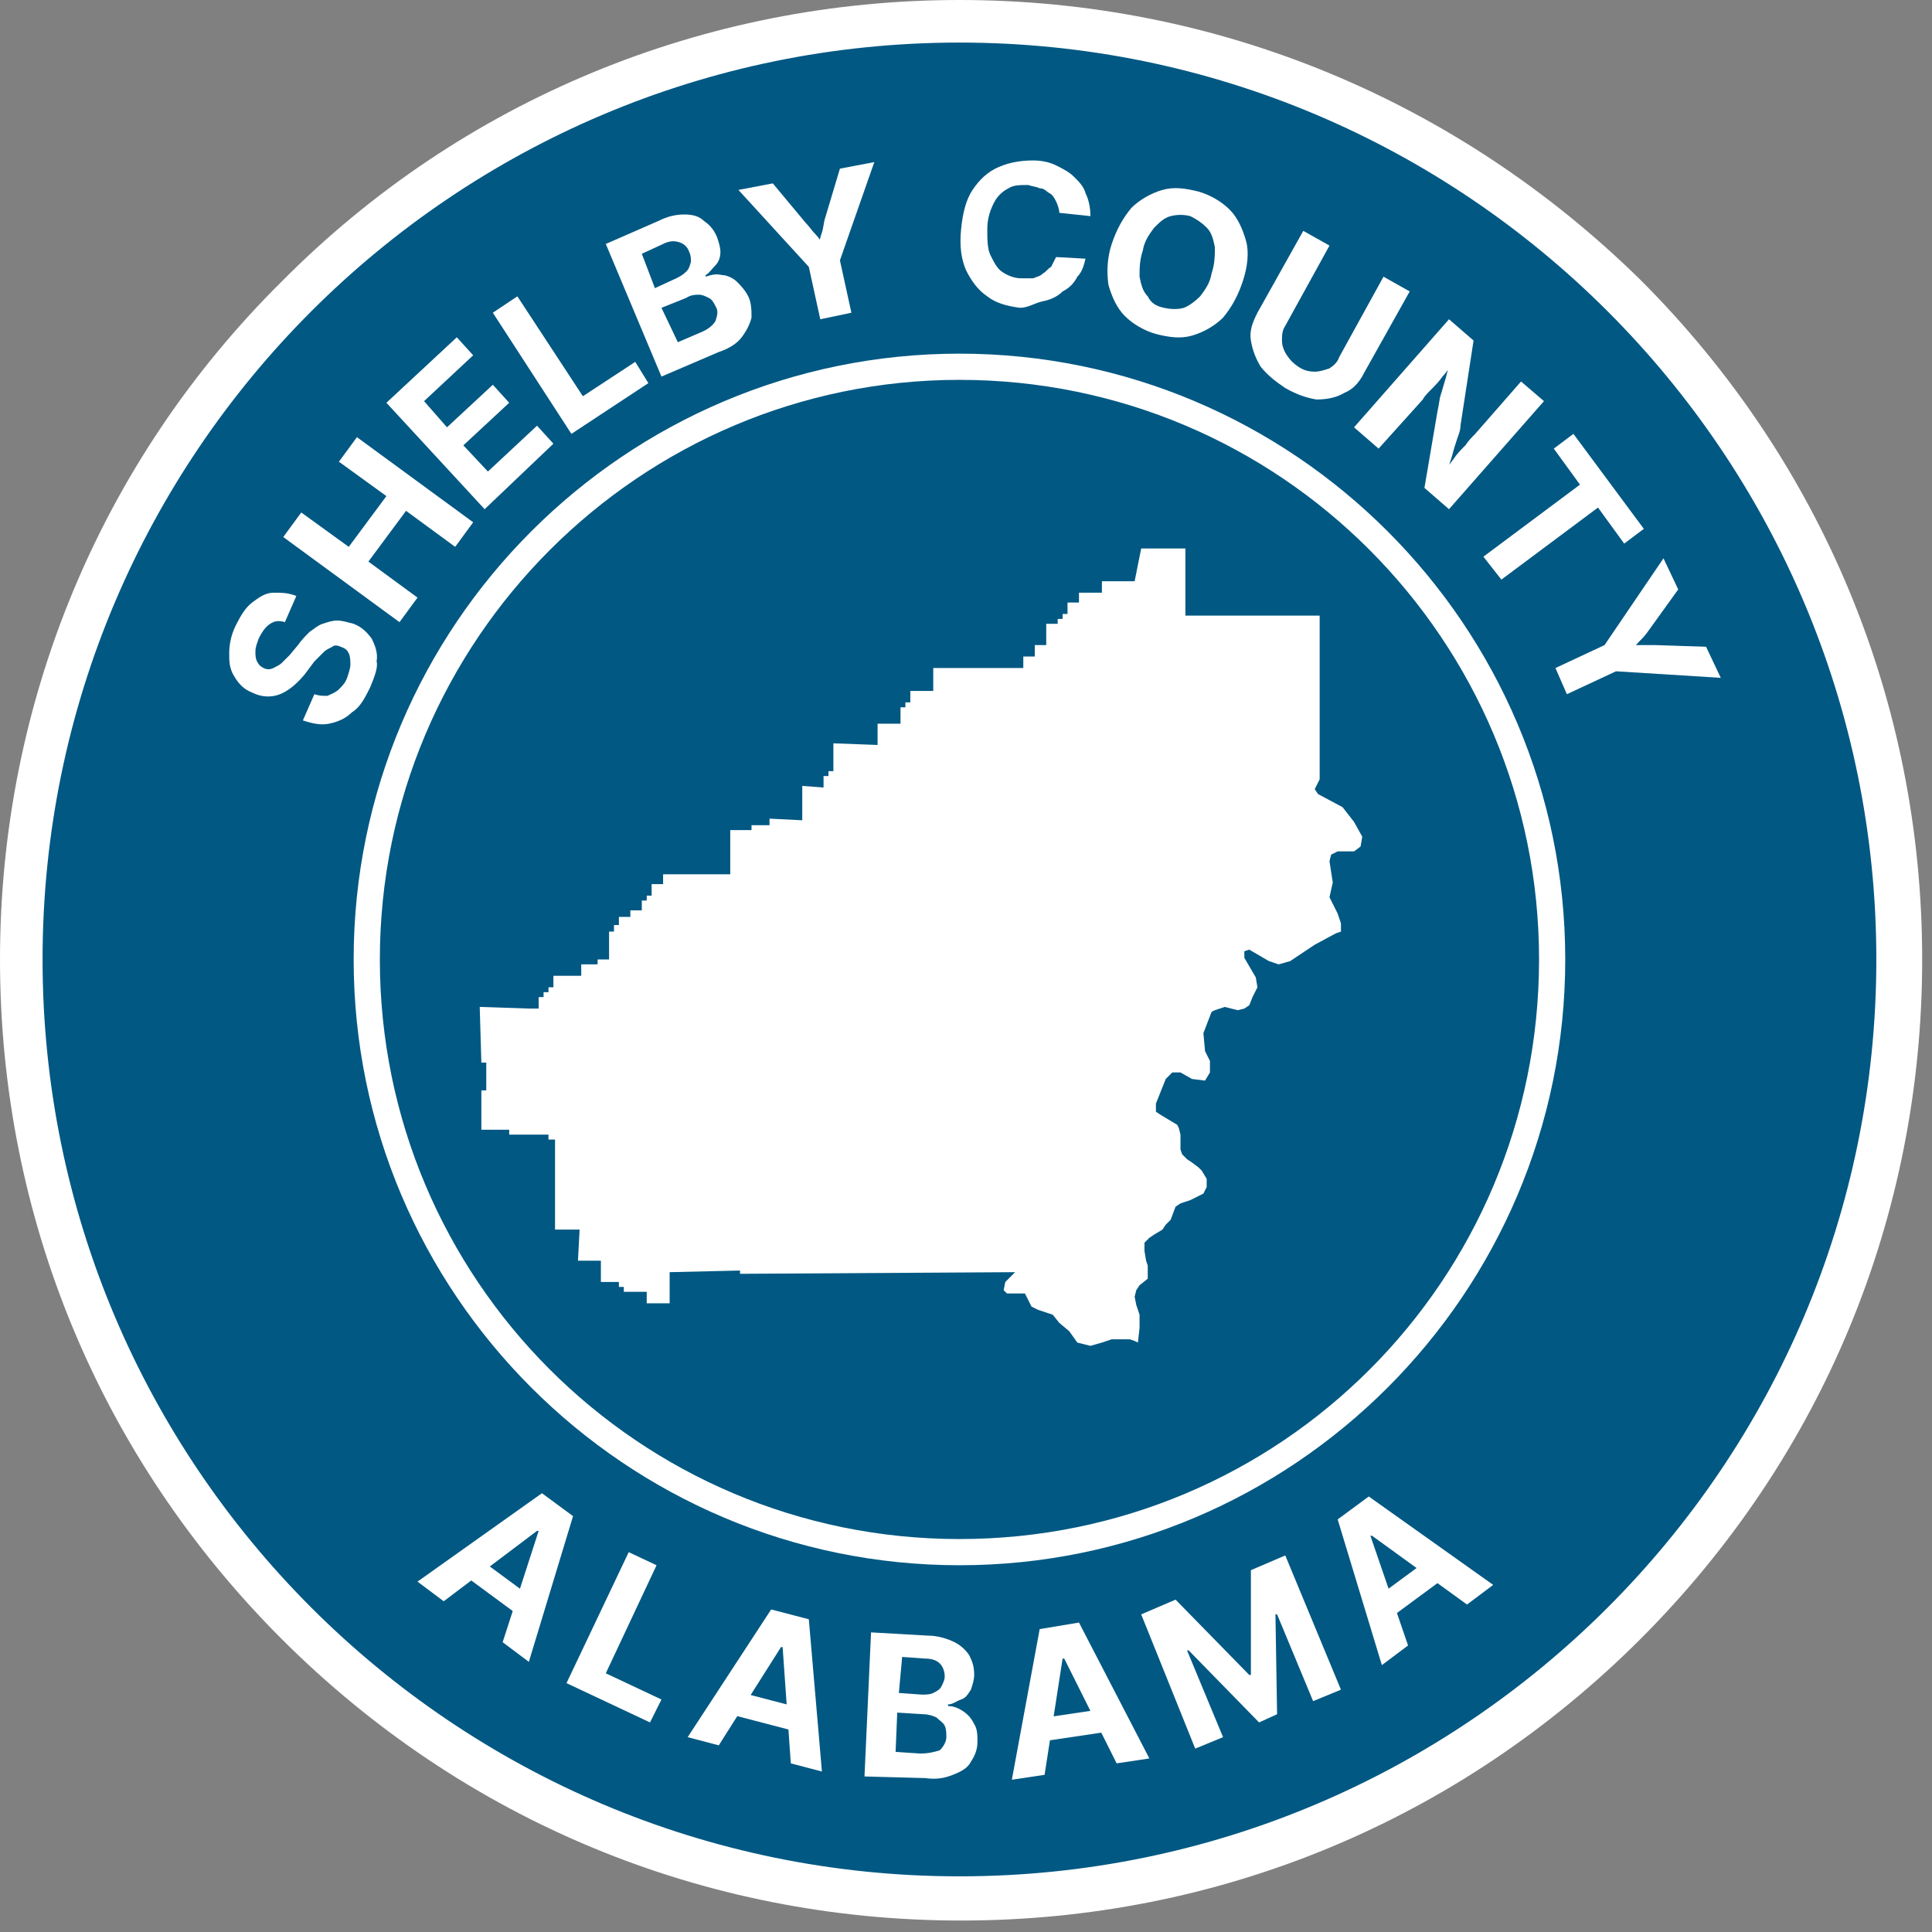 <?xml version="1.0" encoding="utf-8"?>
<!-- Generator: Adobe Illustrator 28.5.0, SVG Export Plug-In . SVG Version: 9.03 Build 54727)  -->
<svg version="1.1" id="County_Template_Group" xmlns="http://www.w3.org/2000/svg" xmlns:xlink="http://www.w3.org/1999/xlink"
	 x="0px" y="0px" viewBox="0 0 118 118" style="enable-background:new 0 0 118 118;" xml:space="preserve">
<rect x="0" y="0" width="118" height="118" fill="#808080" stroke="none"/>
<style type="text/css">
	.st0{fill:#005883;}
	.st1{fill:#FFFFFF;}
</style>
<path class="st0" d="M58.6,115.9C27,115.9,1.3,90.2,1.3,58.6S27,1.3,58.6,1.3s57.3,25.7,57.3,57.3S90.2,115.9,58.6,115.9L58.6,115.9
	z"/>
<path id="Outer_Border" class="st1" d="M58.6,2.6c30.9,0,56,25.1,56,56c0,30.9-25.1,56-56,56c-30.9,0-56-25.1-56-56
	C2.6,27.7,27.7,2.6,58.6,2.6z M58.6,0C43,0,28.2,6.1,17.2,17.2C6.1,28.2,0,43,0,58.6C0,74.3,6.1,89,17.2,100.1
	c11.1,11.1,25.8,17.2,41.5,17.2c15.7,0,30.4-6.1,41.5-17.2c11.1-11.1,17.2-25.8,17.2-41.5c0-15.7-6.1-30.4-17.2-41.5
	C89,6.1,74.3,0,58.6,0z"/>
<path id="Center_Border" class="st1" d="M58.6,23.2C78.2,23.2,94,39.1,94,58.6C94,78.2,78.2,94,58.6,94c-19.6,0-35.4-15.9-35.4-35.4
	C23.2,39.1,39.1,23.2,58.6,23.2z M58.6,21.6c-20.4,0-37,16.6-37,37s16.6,37,37,37s37-16.6,37-37S79,21.6,58.6,21.6z"/>
<g id="Alabama">
	<path class="st1" d="M86,100.5l-1.6,1.2l-2.7-8.9l1.9-1.4l7.6,5.4l-1.6,1.2l-5.8-4.2l-0.1,0L86,100.5L86,100.5z M83.9,97.7l3.8-2.8
		l0.9,1.2l-3.8,2.8L83.9,97.7z"/>
	<path class="st1" d="M27.1,97.8l-1.6-1.2l7.6-5.4l1.9,1.4l-2.7,8.9l-1.6-1.2l2.2-6.8l-0.1,0L27.1,97.8L27.1,97.8z M29,95l3.8,2.8
		L32,98.9l-3.8-2.8L29,95z"/>
	<path class="st1" d="M34.6,102.8l3.8-8l1.7,0.8l-3.1,6.6l3.4,1.6l-0.7,1.4L34.6,102.8z"/>
	<path class="st1" d="M43.9,106.6l-1.9-0.5l5.1-7.8l2.3,0.6l0.8,9.3l-1.9-0.5l-0.5-7.1l-0.1,0L43.9,106.6z M44.6,103.2l4.6,1.2
		l-0.4,1.4l-4.6-1.2L44.6,103.2z"/>
	<path class="st1" d="M52.8,108.5l0.4-8.8l3.5,0.2c0.6,0,1.2,0.2,1.6,0.4c0.4,0.2,0.7,0.5,0.9,0.8c0.2,0.4,0.3,0.7,0.3,1.2
		c0,0.3-0.1,0.6-0.2,0.9c-0.2,0.3-0.3,0.5-0.6,0.6s-0.5,0.3-0.8,0.3v0.1c0.3,0,0.6,0.1,0.9,0.3c0.3,0.2,0.5,0.4,0.7,0.8
		c0.2,0.3,0.2,0.7,0.2,1.1c0,0.5-0.2,0.9-0.4,1.2c-0.2,0.4-0.6,0.6-1.1,0.8c-0.5,0.2-1,0.3-1.7,0.2L52.8,108.5L52.8,108.5z
		 M54.7,107l1.5,0.1c0.5,0,0.9-0.1,1.2-0.2c0.2-0.2,0.4-0.5,0.4-0.8c0-0.2,0-0.5-0.1-0.7c-0.1-0.2-0.3-0.3-0.5-0.5
		c-0.2-0.1-0.5-0.2-0.8-0.2l-1.6-0.1L54.7,107z M54.9,103.4l1.4,0.1c0.3,0,0.5,0,0.7-0.1c0.2-0.1,0.4-0.2,0.5-0.4
		c0.1-0.2,0.2-0.4,0.2-0.6c0-0.3-0.1-0.6-0.3-0.8c-0.2-0.2-0.5-0.3-0.9-0.3l-1.4-0.1L54.9,103.4L54.9,103.4z"/>
	<path class="st1" d="M63.8,108.4l-2,0.3l1.7-9.2l2.4-0.4l4.3,8.3l-2,0.3l-3.2-6.4l-0.1,0L63.8,108.4z M63.2,105l4.7-0.7l0.2,1.4
		l-4.7,0.7L63.2,105z"/>
	<path class="st1" d="M69.7,98.6l2.1-0.9l4.5,4.6l0.1,0v-6.4l2.1-0.9l3.4,8.2l-1.7,0.7l-2.2-5.3l-0.1,0l0.1,6.1l-1.1,0.5l-4.3-4.4
		l-0.1,0l2.2,5.3l-1.7,0.7L69.7,98.6L69.7,98.6z"/>
</g>
<g id="county_x5F_name">
	<g id="county_x5F_name_00000062157516166262121750000006821525624988298142_">
		<path class="st1" d="M22.6,42c-0.3,0.6-0.6,1.2-1.1,1.5c-0.4,0.4-0.9,0.6-1.4,0.7c-0.5,0.1-1,0-1.6-0.2l0.7-1.6
			c0.3,0.1,0.5,0.1,0.8,0.1c0.2-0.1,0.5-0.2,0.7-0.4c0.2-0.2,0.4-0.4,0.5-0.7c0.1-0.3,0.2-0.6,0.2-0.8s0-0.5-0.1-0.7
			s-0.2-0.3-0.5-0.4c-0.2-0.1-0.4-0.1-0.5,0c-0.2,0.1-0.4,0.2-0.5,0.3s-0.4,0.4-0.6,0.6l-0.6,0.8c-0.5,0.6-1,1-1.5,1.2
			c-0.5,0.2-1.1,0.2-1.7-0.1c-0.5-0.2-0.8-0.5-1.1-1S14,40.4,14,39.9c0-0.5,0.1-1.1,0.4-1.7c0.3-0.6,0.6-1.1,1-1.4s0.8-0.6,1.3-0.6
			s0.9,0,1.4,0.2l-0.7,1.6c-0.3-0.1-0.6-0.1-0.9,0.1c-0.3,0.2-0.5,0.5-0.7,0.9c-0.1,0.3-0.2,0.5-0.2,0.8c0,0.2,0,0.4,0.1,0.6
			c0.1,0.2,0.2,0.3,0.4,0.4c0.2,0.1,0.4,0.1,0.6,0c0.2-0.1,0.4-0.2,0.5-0.3c0.2-0.2,0.3-0.3,0.5-0.5l0.5-0.6
			c0.2-0.3,0.5-0.6,0.7-0.8c0.3-0.2,0.5-0.4,0.8-0.5s0.6-0.2,0.9-0.2c0.3,0,0.6,0.1,1,0.2c0.5,0.2,0.8,0.5,1.1,0.9
			c0.2,0.4,0.4,0.9,0.3,1.4C23.1,40.7,22.9,41.3,22.6,42z"/>
		<path class="st1" d="M24.4,38l-7.1-5.2l1.1-1.5l2.9,2.1l2.3-3.1l-2.9-2.1l1.1-1.5l7.1,5.2l-1.1,1.5l-3-2.2l-2.3,3.1l3,2.2L24.4,38
			z"/>
		<path class="st1" d="M29.6,31.1l-6-6.5l4.3-4l1,1.1l-3,2.8l1.4,1.6l2.8-2.6l1,1.1l-2.8,2.6l1.5,1.6l3-2.8l1,1.1L29.6,31.1z"/>
		<path class="st1" d="M34.9,26.5l-4.8-7.4l1.5-1l4,6.1l3.2-2.1l0.8,1.3L34.9,26.5z"/>
		<path class="st1" d="M40.4,23l-3.4-8.1l3.2-1.4c0.6-0.3,1.1-0.4,1.6-0.4s0.9,0.1,1.2,0.4c0.3,0.2,0.6,0.5,0.8,1
			c0.1,0.3,0.2,0.6,0.2,0.9c0,0.3-0.1,0.6-0.3,0.8s-0.4,0.5-0.6,0.6l0,0.1c0.3-0.1,0.6-0.2,1-0.1c0.3,0,0.7,0.2,0.9,0.4
			s0.5,0.5,0.7,0.9c0.2,0.4,0.2,0.9,0.2,1.3c-0.1,0.4-0.3,0.8-0.6,1.2s-0.8,0.7-1.4,0.9L40.4,23z M40,17.6l1.3-0.6
			c0.2-0.1,0.4-0.2,0.6-0.4c0.2-0.2,0.2-0.3,0.3-0.6c0-0.2,0-0.4-0.1-0.6c-0.1-0.3-0.3-0.5-0.6-0.6c-0.3-0.1-0.6-0.1-1,0.1l-1.3,0.6
			L40,17.6z M41.4,20.9l1.4-0.6c0.5-0.2,0.8-0.5,0.9-0.7c0.1-0.3,0.2-0.6,0-0.9c-0.1-0.2-0.2-0.4-0.4-0.5c-0.2-0.1-0.4-0.2-0.6-0.2
			c-0.2,0-0.5,0-0.8,0.2l-1.5,0.6L41.4,20.9z"/>
		<path class="st1" d="M50.1,19.5l-0.7-3.2l-4.3-4.7l2.1-0.4l2,2.4c0.2,0.2,0.4,0.5,0.6,0.7c0.2,0.2,0.4,0.5,0.6,0.9L50,15.2
			c0-0.4,0.1-0.7,0.2-1c0.1-0.3,0.1-0.6,0.2-0.9l0.9-3l2.1-0.4l-2.1,6l0.7,3.2L50.1,19.5z"/>
		<path class="st1" d="M62.3,18.8c-0.8-0.1-1.5-0.3-2-0.7c-0.6-0.4-1-1-1.3-1.6c-0.3-0.7-0.4-1.5-0.3-2.5c0.1-1,0.3-1.8,0.7-2.4
			s0.9-1.1,1.6-1.4s1.4-0.4,2.1-0.4c0.5,0,1,0.1,1.4,0.3c0.4,0.2,0.8,0.4,1.1,0.7c0.3,0.3,0.6,0.6,0.7,1c0.2,0.4,0.3,0.9,0.3,1.4
			L64.7,13c0-0.2-0.1-0.5-0.2-0.7s-0.2-0.4-0.4-0.5c-0.2-0.1-0.3-0.3-0.6-0.3c-0.2-0.1-0.4-0.1-0.7-0.2c-0.5,0-0.9,0-1.2,0.2
			c-0.4,0.2-0.7,0.5-0.9,0.9c-0.2,0.4-0.4,0.9-0.4,1.6c0,0.6,0,1.2,0.2,1.6s0.4,0.8,0.7,1c0.3,0.2,0.7,0.4,1.2,0.4
			c0.3,0,0.5,0,0.7,0c0.2-0.1,0.4-0.1,0.6-0.3c0.2-0.1,0.3-0.3,0.5-0.4c0.1-0.2,0.2-0.4,0.3-0.6l1.8,0.1c-0.1,0.4-0.2,0.8-0.5,1.1
			c-0.2,0.4-0.5,0.7-0.9,0.9c-0.3,0.3-0.7,0.5-1.2,0.6S62.8,18.8,62.3,18.8z"/>
		<path class="st1" d="M70.6,20.4c-0.7-0.2-1.4-0.6-1.9-1.1s-0.8-1.2-1-1.9c-0.1-0.7-0.1-1.6,0.2-2.5c0.3-0.9,0.7-1.6,1.2-2.2
			c0.5-0.5,1.2-0.9,1.9-1.1s1.4-0.1,2.2,0.1c0.7,0.2,1.4,0.6,1.9,1.1c0.5,0.5,0.8,1.2,1,1.9s0.1,1.6-0.2,2.5
			c-0.3,0.9-0.7,1.6-1.2,2.2c-0.5,0.5-1.2,0.9-1.9,1.1S71.4,20.6,70.6,20.4z M71.1,18.8c0.4,0.1,0.9,0.1,1.2,0s0.7-0.4,1-0.7
			c0.3-0.4,0.6-0.8,0.7-1.4c0.2-0.6,0.2-1.1,0.2-1.6c-0.1-0.5-0.2-0.9-0.5-1.2s-0.6-0.5-1-0.7c-0.4-0.1-0.8-0.1-1.2,0
			c-0.4,0.1-0.7,0.4-1,0.7c-0.3,0.4-0.6,0.8-0.7,1.4c-0.2,0.6-0.2,1.1-0.2,1.6c0.1,0.5,0.2,0.9,0.5,1.2
			C70.3,18.5,70.6,18.7,71.1,18.8z"/>
		<path class="st1" d="M78.5,23.7c-0.6-0.4-1.1-0.8-1.5-1.3c-0.3-0.5-0.5-1-0.6-1.6s0.1-1.1,0.4-1.7l2.8-5l1.6,0.9l-2.7,4.9
			c-0.2,0.3-0.2,0.6-0.2,0.9c0,0.3,0.1,0.6,0.3,0.9c0.2,0.3,0.4,0.5,0.7,0.7c0.3,0.2,0.6,0.3,1,0.3c0.3,0,0.6-0.1,0.9-0.2
			c0.3-0.2,0.5-0.4,0.6-0.7l2.7-4.9l1.6,0.9l-2.8,5c-0.3,0.6-0.7,1-1.2,1.2c-0.5,0.3-1.1,0.4-1.7,0.4C79.8,24.3,79.2,24.1,78.5,23.7
			z"/>
		<path class="st1" d="M82.7,26.1l5.8-6.6l1.5,1.3L89.2,26c0,0.3-0.1,0.5-0.2,0.8c-0.1,0.3-0.2,0.6-0.3,1c-0.1,0.3-0.2,0.7-0.4,1.1
			l-0.1-0.1c0.2-0.3,0.4-0.5,0.6-0.8c0.2-0.3,0.5-0.6,0.7-0.8c0.2-0.3,0.4-0.5,0.6-0.7l2.8-3.2l1.4,1.2l-5.8,6.6l-1.5-1.3l0.8-4.7
			c0.1-0.4,0.1-0.7,0.2-1c0.1-0.3,0.2-0.7,0.3-1c0.1-0.4,0.2-0.8,0.4-1.3l0.2,0.2c-0.3,0.3-0.5,0.7-0.8,1c-0.2,0.3-0.5,0.6-0.7,0.8
			c-0.2,0.2-0.4,0.4-0.5,0.6l-2.7,3L82.7,26.1z"/>
		<path class="st1" d="M94.9,27.4l1.2-0.9l4.3,5.8l-1.2,0.9L97.6,31l-5.9,4.4l-1.1-1.4l5.9-4.4L94.9,27.4z"/>
		<path class="st1" d="M95,40.8l3-1.4l3.6-5.3l0.9,1.9l-1.8,2.5c-0.2,0.3-0.4,0.5-0.6,0.7c-0.2,0.2-0.4,0.5-0.7,0.7l-0.2-0.4
			c0.4-0.1,0.7-0.1,1-0.1c0.3,0,0.6,0,0.9,0l3.1,0.1l0.9,1.9L98.7,41l-3,1.4L95,40.8z"/>
	</g>
</g>
<g id="Alabama_Counties">
	<path id="Shelby" class="st1" d="M69.7,33.5H71l1.4,0l0,4.1l8.2,0l0,10l-0.3,0.6l0.2,0.3l1.5,0.8l0.7,0.9l0.5,0.9l-0.1,0.6
		l-0.4,0.3l-1,0l-0.4,0.2l-0.1,0.4l0.2,1.3l-0.2,0.9l0.3,0.6l0.2,0.4l0.2,0.6v0.3l0,0.2L81.6,57l-1.3,0.7l-1.5,1l-0.7,0.2l-0.6-0.2
		L76.3,58l-0.3,0.1v0.4l0.7,1.2l0.1,0.6l-0.3,0.6l-0.2,0.5L76,61.6l-0.4,0.1l-0.8-0.2l-0.6,0.2L74,61.8l-0.5,1.3l0.1,1.1l0.3,0.6
		l0,0.7L73.6,66l-0.8-0.1l-0.7-0.4l-0.5,0l-0.4,0.4l-0.6,1.5l0,0.5l0.3,0.2l1,0.6l0.1,0.2l0.1,0.4l0,0.2v0.7l0.1,0.3l0.3,0.3
		l0.3,0.2l0.4,0.3l0.2,0.2l0.3,0.5v0.5l-0.2,0.4l-0.8,0.4l-0.6,0.2l-0.3,0.2l-0.3,0.8l-0.3,0.3L71,75.1l-0.5,0.3l-0.3,0.2l-0.3,0.3
		l0,0.2v0.3L70,77l0.1,0.3l0,0.4l0,0.4l-0.5,0.4l-0.2,0.3l-0.1,0.4l0.1,0.5l0.2,0.6l0,0.8l-0.1,0.9l-0.2-0.1l-0.3-0.1l-0.6,0l-0.5,0
		L67.3,82l-0.7,0.2l-0.8-0.2l-0.5-0.7l-0.6-0.5l-0.4-0.5l-0.9-0.3L63,79.8L62.6,79L61.5,79l-0.2-0.2l0.1-0.5l0.6-0.6l-16.8,0.1v-0.2
		l-4.3,0.1l0,1.9h-1.4v-0.7h-1.4v-0.3l-0.3,0l0-0.3l-1.1,0v-1.3h-1.4l0.1-1.9h-1.5l0-5.5l-0.4,0v-0.3l-0.2,0l-2.2,0v-0.3h-1.7l0-2.4
		l0.3,0l0-1.5l0-0.2l-0.3,0l-0.1-3.4l3,0.1h0.6l0-0.7l0.3,0l0-0.3h0.3l0-0.3h0.3v-0.7l1.7,0v-0.7l1,0l0-0.3h0.7l0-1.7l0.3,0l0-0.4
		l0.3,0V56l0.7,0v-0.4l0.7,0v-0.3l0-0.3h0.3v-0.3h0.3l0-0.7l0.7,0v-0.6l4.1,0l0-2.7l1.3,0l0-0.3H47V50l2,0.1l0-2.1l1.3,0.1v-0.7h0.3
		l0-0.3h0.3l0-1.7l2.7,0.1l0-1.3l1.4,0v-1h0.3l0-0.3h0.3l0-0.7l1.4,0l0-1.4l3.9,0h1.6v-0.7l0.7,0l0-0.7l0.7,0v-1.3l0.7,0l0-0.3
		l0.3,0v-0.3h0.3v-0.7l0.7,0v-0.6l1.4,0l0-0.7l2,0L69.7,33.5L69.7,33.5z"/>
</g>
</svg>
